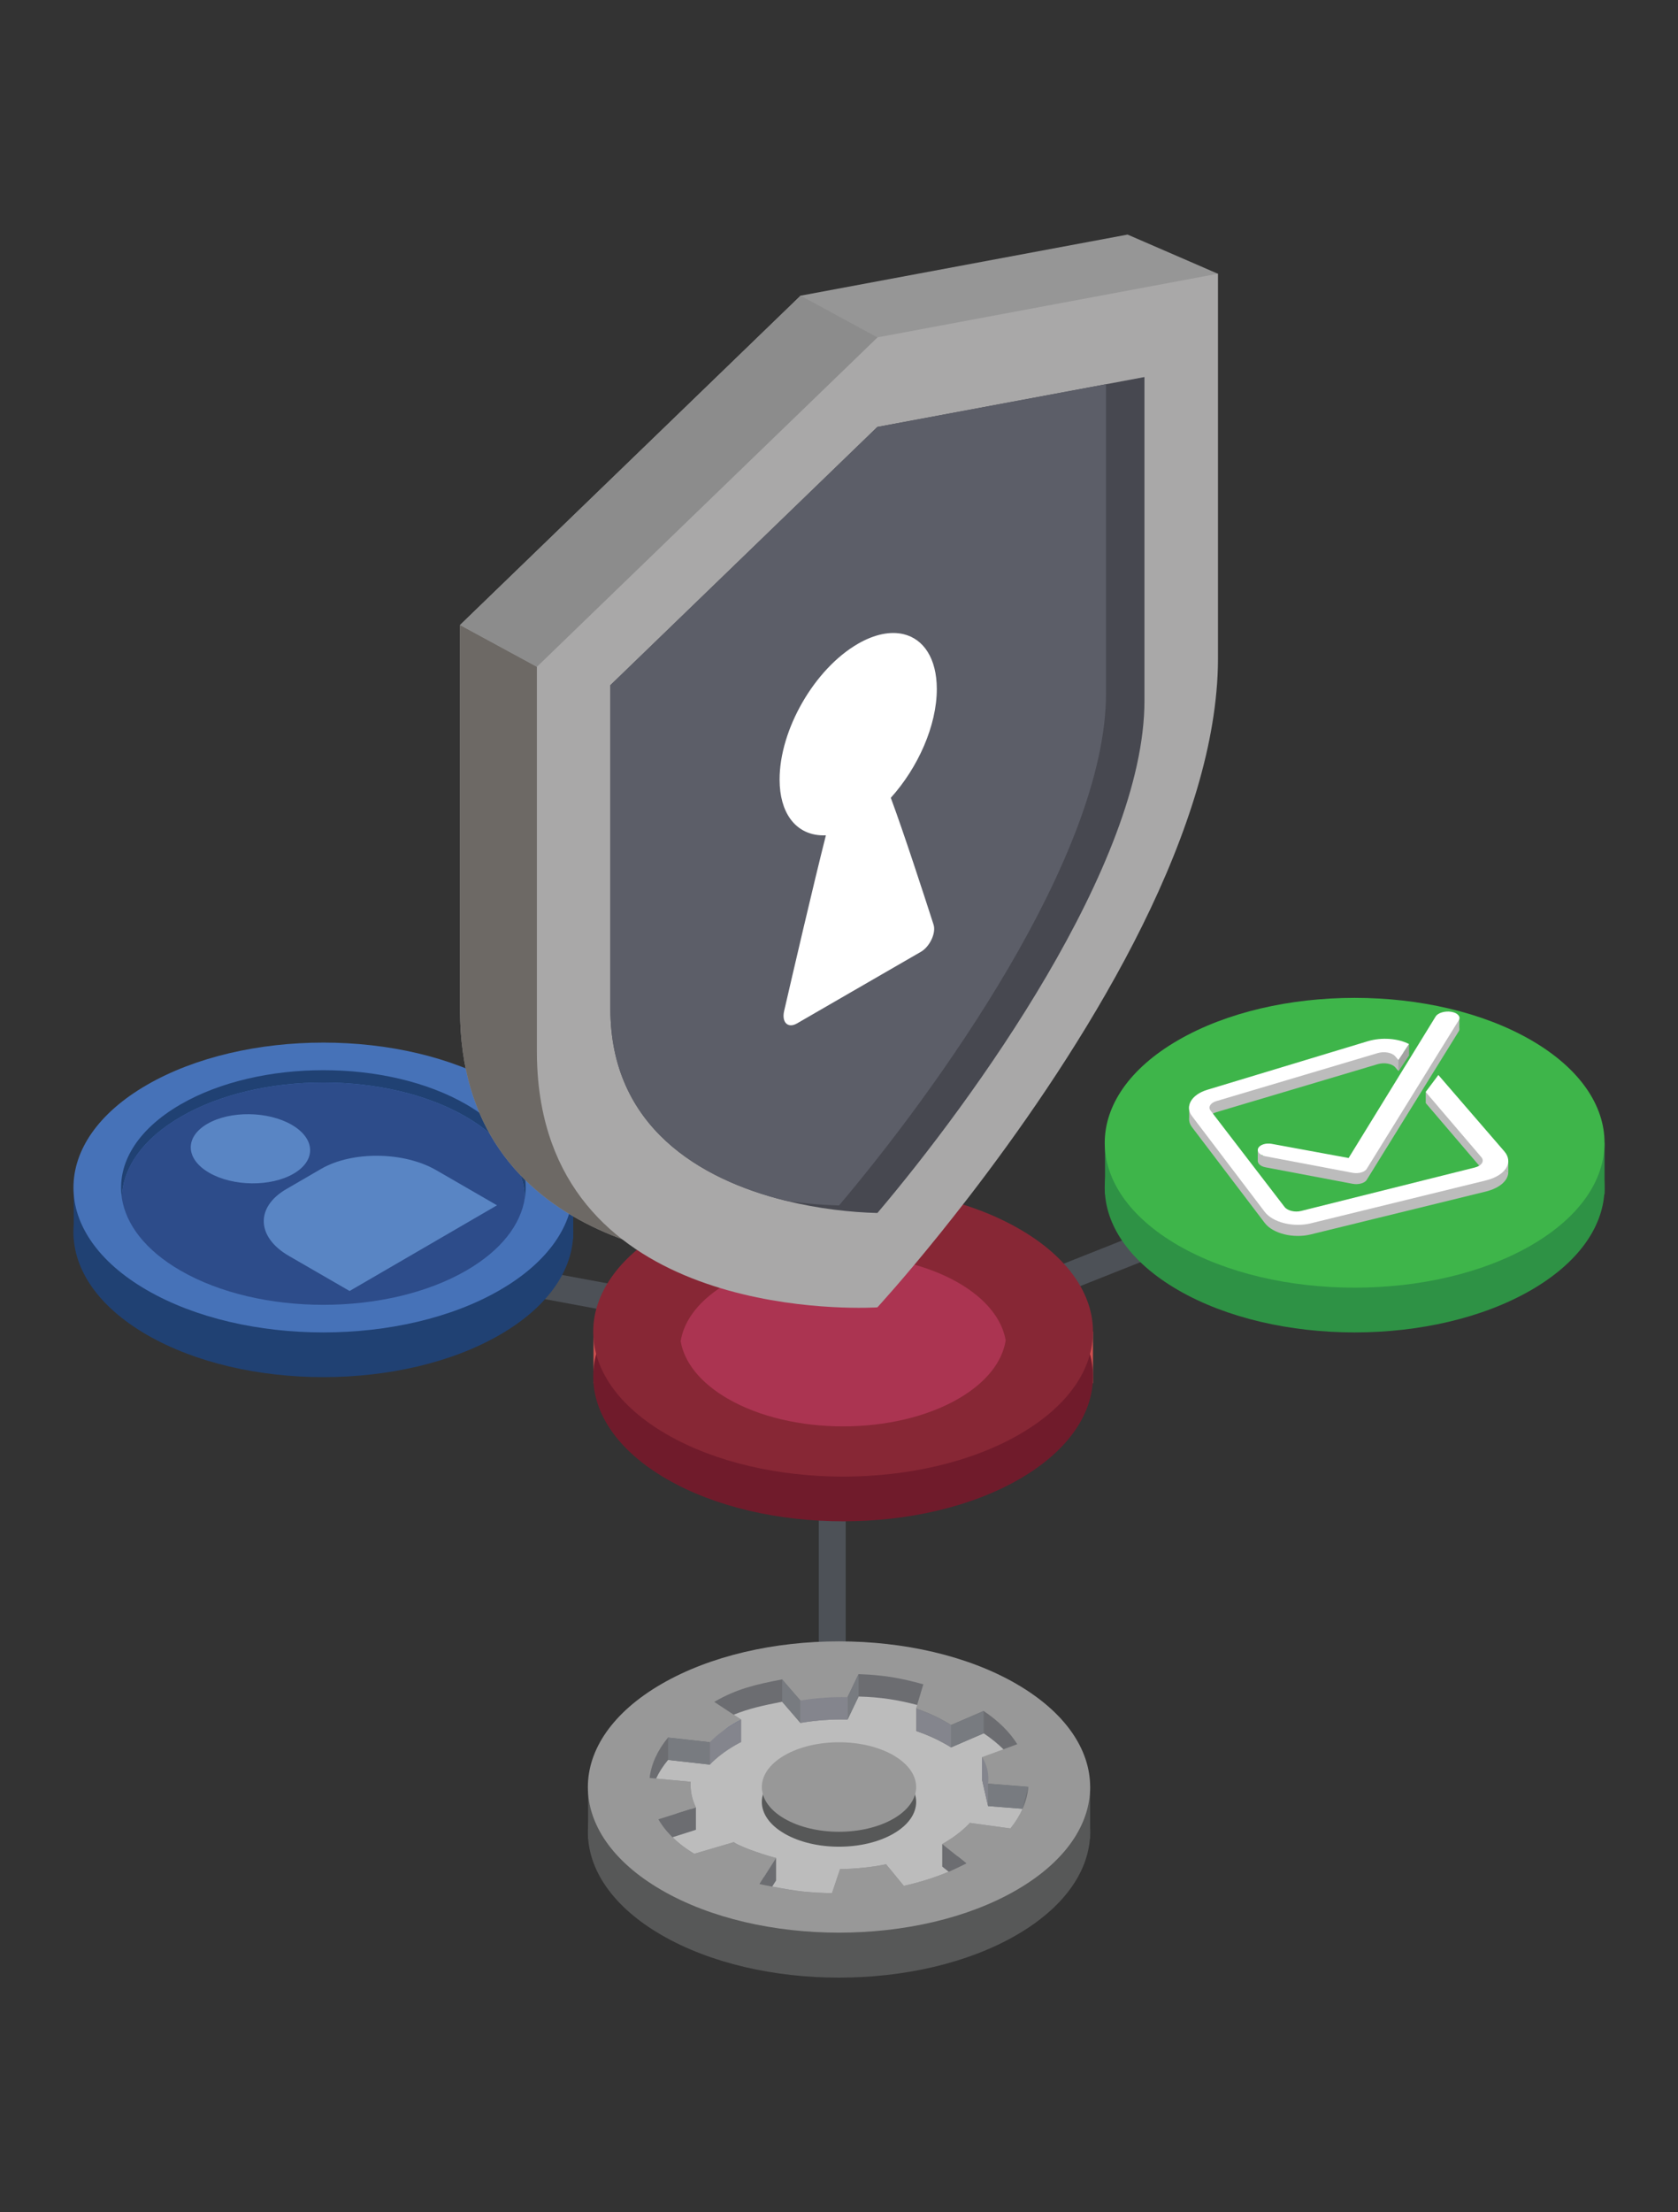 <?xml version="1.0" encoding="UTF-8"?><svg id="Layer_2" xmlns="http://www.w3.org/2000/svg" viewBox="0 0 623.62 821.76"><rect x="0" y="0" width="623.62" height="821.76" fill="#333333" stroke="none"/><defs><style>.cls-1{fill:#2d4c8a;}.cls-2{fill:#a3a3a2;}.cls-3{fill:#6d6965;}.cls-4{fill:#989898;}.cls-5{fill:#4672b8;}.cls-6{fill:#872735;}.cls-7{fill:#2e9245;}.cls-8{fill:#3eb54a;}.cls-9{fill:#fff;}.cls-10{fill:#bcbcbc;}.cls-11,.cls-12{fill:none;}.cls-13{fill:#5c5e68;}.cls-14{fill:#5985c4;}.cls-15{fill:#cd4f4f;}.cls-15,.cls-16,.cls-12,.cls-17{isolation:isolate;}.cls-18{fill:#84858d;}.cls-19{fill:#701b2b;}.cls-12{stroke:#4d5157;stroke-miterlimit:10;stroke-width:10px;}.cls-20{fill:#474850;}.cls-21{fill:#969696;}.cls-22{fill:#204173;}.cls-23{fill:#293883;}.cls-24{fill:#8c8c8c;}.cls-25{fill:#6c6d71;}.cls-26{fill:#ab3451;}.cls-27{fill:#787b80;}.cls-28{fill:#a9a8a8;}.cls-17{fill:#575858;}</style></defs><g id="Home_Page"><line class="cls-12" x1="309.29" y1="560.08" x2="309.29" y2="651.21"/><line class="cls-12" x1="178.87" y1="473.12" x2="313.33" y2="498.06"/><line class="cls-12" x1="441.9" y1="456.31" x2="336.72" y2="498.06"/><rect class="cls-15" x="220.57" y="494.67" width="185.64" height="19.13"/><path class="cls-19" d="M379.02,473.23c18.95,10.99,27.99,25.54,27.13,39.93-.79,13.14-9.83,26.15-27.13,36.18-36.26,21.03-95.06,21.04-131.34.02-18.14-10.51-27.22-24.29-27.22-38.07s9.07-27.56,27.22-38.07c36.28-21.02,95.08-21.01,131.34.01Z"/><path class="cls-6" d="M379.02,456.62c36.25,21.02,36.25,55.09,0,76.11-36.26,21.03-95.06,21.04-131.34.02-36.29-21.02-36.29-55.12,0-76.14,36.28-21.02,95.08-21.01,131.34.01Z"/><path class="cls-26" d="M373.76,497.91c-1.25,7.89-7.08,15.58-17.51,21.63-23.69,13.74-62.11,13.75-85.81.01-10.3-5.97-16.13-13.54-17.48-21.33,1.25-7.9,7.09-15.6,17.53-21.64,23.7-13.74,62.12-13.73,85.81,0,10.29,5.96,16.11,13.54,17.46,21.32Z"/><rect class="cls-7" x="410.68" y="424.5" width="185.64" height="19.13"/><path class="cls-7" d="M569.13,403.06c18.95,10.99,27.99,25.54,27.13,39.93-.79,13.14-9.83,26.15-27.13,36.18-36.26,21.03-95.06,21.04-131.34.02-18.14-10.51-27.22-24.29-27.22-38.07,0-13.78,9.07-27.56,27.22-38.07,36.28-21.02,95.08-21.01,131.34.01Z"/><path class="cls-8" d="M569.13,386.44c36.25,21.02,36.25,55.09,0,76.11-36.26,21.03-95.06,21.04-131.34.02-36.29-21.02-36.29-55.12,0-76.14,36.28-21.02,95.08-21.01,131.34.01Z"/><path class="cls-10" d="M441.95,416.25v-1.21c-.06.4-.06.8,0,1.21Z"/><polygon class="cls-10" points="560.55 431.25 560.55 435.42 558.33 434.06 559.59 432.47 560.55 431.25"/><path class="cls-10" d="M505.72,439.66c-.92.24-2,.28-3.05.08l-32.34-6.12c-2.13-.4-3.34-1.76-2.72-3.03.62-1.28,2.85-1.99,4.99-1.6l28.61,5.26,32.35-52.58c.84-1.34,3.43-2.12,5.8-1.73,2.38.39,3.62,1.81,2.76,3.17l-34.19,55.18c-.4.64-1.21,1.12-2.21,1.37Z"/><path class="cls-10" d="M560.55,435.42c-.02,3.04-3.11,5.91-8.37,7.2l-65.1,15.94c-6.44,1.58-14.08-.35-17.04-4.27l-27.03-35.58c-.61-.79-.95-1.62-1.06-2.45v-5.3l1.33,1.25c1.16-1.37,3.02-2.55,5.45-3.28l59.58-18.02c5.23-1.58,11.34-1.07,15.37,1.03l-3.96,5.92-1.19-1.39c-1.17-1.37-4.08-1.88-6.5-1.17l-60.05,17.86c-2.14.63-3.06,2.21-2.06,3.52l27.47,35.75c1.08,1.4,3.82,2.08,6.12,1.51l64.58-16.14c2.6-.65,3.7-2.38,2.44-3.86l-20.66-24.19v-4.09l29.19,26.12c.2.23.38.46.53.7l-1.25,1.59,2.21,1.36Z"/><polygon class="cls-2" points="523.67 391.94 523.67 387.85 519.72 393.77 519.72 397.86 523.67 391.94"/><polygon class="cls-10" points="467.44 427.24 467.45 431.25 470.57 431.25 467.44 427.24"/><polygon class="cls-10" points="542.34 381.87 542.38 377.6 540.55 380.62 542.34 381.87"/><g class="cls-16"><path class="cls-9" d="M529.86,405.65l20.66,24.19c1.26,1.48.16,3.21-2.44,3.86l-64.57,16.14c-2.3.57-5.04-.1-6.12-1.51l-27.47-35.76c-1-1.31-.08-2.88,2.06-3.52l60.04-17.86c2.41-.72,5.33-.2,6.49,1.17l1.19,1.39,3.95-5.92c-4.02-2.11-10.14-2.62-15.36-1.04l-59.58,18.02c-5.92,1.79-8.46,6.16-5.71,9.78l27.03,35.58c2.97,3.91,10.6,5.84,17.04,4.27l65.1-15.94c7.35-1.8,10.47-6.69,6.88-10.84l-24.49-28.34-4.71,6.3Z"/><path class="cls-9" d="M505.72,435.57c-.92.24-2,.28-3.05.08l-32.34-6.12c-2.13-.4-3.34-1.76-2.72-3.03.62-1.28,2.85-1.99,4.99-1.6l28.61,5.26,32.35-52.58c.84-1.34,3.43-2.12,5.8-1.73,2.38.39,3.62,1.81,2.76,3.17l-34.19,55.18c-.4.64-1.21,1.12-2.21,1.37Z"/></g><rect class="cls-22" x="27.4" y="441.11" width="185.64" height="19.13"/><path class="cls-22" d="M185.86,419.67c18.95,10.99,27.99,25.54,27.13,39.93-.79,13.14-9.83,26.15-27.13,36.18-36.26,21.03-95.06,21.04-131.34.02-18.14-10.51-27.22-24.29-27.22-38.07,0-13.78,9.07-27.56,27.22-38.07,36.28-21.02,95.08-21.01,131.34.01Z"/><path class="cls-5" d="M185.86,403.06c36.25,21.02,36.25,55.09,0,76.11-36.26,21.03-95.06,21.04-131.34.02-36.29-21.02-36.29-55.12,0-76.14,36.28-21.02,95.08-21.01,131.34.01Z"/><path class="cls-22" d="M195.06,444.97c-.22-10.92-7.54-21.81-21.91-30.15-29.24-16.95-76.66-16.96-105.91,0-14.42,8.35-21.73,19.26-21.94,30.2-1.92-12.42,5.33-25.22,21.74-34.73,29.37-17.01,76.98-17.01,106.33.01,16.36,9.48,23.61,22.26,21.71,34.66Z"/><path class="cls-1" d="M195.06,444.97c-1.48,9.83-8.72,19.43-21.71,26.96-29.35,17.02-76.96,17.03-106.33.01-12.98-7.51-20.22-17.09-21.74-26.92.21-10.95,7.53-21.86,21.94-30.2,29.25-16.95,76.68-16.95,105.91,0,14.38,8.33,21.69,19.22,21.91,30.15Z"/><path class="cls-14" d="M108.41,417.82c8.85,5.12,9.16,13.25.69,18.17-8.47,4.92-22.51,4.76-31.36-.35-8.85-5.12-9.16-13.25-.69-18.17,8.47-4.92,22.51-4.76,31.36.35Z"/><path class="cls-14" d="M184.71,447.73l-54.79,31.83-22.59-13.05c-12.02-6.95-12.45-18.1-.94-24.79l12.95-7.52c11.51-6.68,30.76-6.47,42.78.48l22.59,13.05Z"/><path class="cls-21" d="M297.54,109.83l121.52-22.69,33.59,14.56-28.56,34.1v93.24c0,103.52-126.55,241.1-126.55,241.1,0,0-2.94.19-7.95.17-27.72-.21-118.63-7.54-118.63-95.26,0-103.48,0-142.87,0-142.87l126.58-122.35Z"/><path class="cls-3" d="M199.53,247.68l90.06,222.63c-27.72-.21-118.63-7.54-118.63-95.26,0-103.48,0-142.87,0-142.87l28.56,15.5Z"/><path class="cls-28" d="M199.53,247.68s0,12.95,0,43.51v99.34c0,2,.04,3.93.14,5.85.3,6.3,1.1,12.16,2.32,17.6,17.6,78.75,124.08,71.66,124.08,71.66,0,0,9.54-10.34,23.35-27.5,3.37-4.19,6.98-8.77,10.8-13.71,17.9-23.23,39.75-54.31,57.73-87.82,8.98-16.75,16.97-34.1,23.01-51.42,5.72-16.3,9.7-32.57,11.11-48.23.4-4.19.59-8.33.59-12.42v-23.57c0-85.93,0-119.29,0-119.29l-126.58,23.65-45.59,44.07-15.2,14.69-2.95,2.84-10.43,10.07-40.71,39.37-11.67,11.28Z"/><path class="cls-20" d="M326.08,158.59l84.97-15.86,14.28-2.67v120.24c0,60.62-63.85,148.52-99.25,190.29-9.82-.25-21.87-1.55-34.11-4.58-31.82-7.86-65.12-27.46-65.12-71.25v-120.24s99.23-95.93,99.23-95.93Z"/><path class="cls-13" d="M326.08,158.59l84.97-15.86v114.76c0,60.62-63.85,148.52-99.23,190.29-5.96-.15-12.73-.69-19.86-1.77-31.82-7.86-65.12-27.46-65.12-71.25v-120.24s99.23-95.93,99.23-95.93Z"/><polygon class="cls-24" points="297.54 109.83 326.08 125.34 199.53 247.68 170.97 232.17 297.54 109.83"/><path class="cls-9" d="M318.82,239.16c6.32-3.65,12.15-4.72,16.93-3.6,7.49,1.77,12.38,8.99,12.41,20.33.03,13.59-6.98,29.27-17.1,40.47,4.94,13.31,12.38,36.23,15.9,47.14.98,3.08-1.41,8.15-4.71,10.06l-19.62,11.33-6.84,3.95-19.62,11.34c-3.35,1.93-5.71-.4-4.76-4.59,3.46-14.94,10.74-46.39,15.53-65.3-5.57.27-10.22-1.9-13.27-6.17-2.48-3.48-3.93-8.37-3.94-14.47-.05-18.6,12.97-41.17,29.08-50.48"/><rect class="cls-17" x="218.57" y="663.82" width="186.58" height="19.22"/><path class="cls-17" d="M377.83,642.28c19.04,11.04,28.13,25.67,27.27,40.13-.79,13.21-9.88,26.28-27.27,36.36-36.44,21.13-95.54,21.15-132,.02-18.24-10.56-27.35-24.41-27.35-38.26s9.12-27.7,27.35-38.27c36.46-21.13,95.56-21.12,132,.01Z"/><path class="cls-4" d="M377.83,625.57c36.43,21.12,36.43,55.37,0,76.49-36.44,21.13-95.54,21.15-132,.02-36.47-21.13-36.47-55.4,0-76.53,36.46-21.13,95.56-21.12,132,.01Z"/><path class="cls-25" d="M382.19,663.78c-.25,2.72-.95,5.46-2.16,8.12-1.09,2.49-2.6,4.93-4.51,7.31l-15.07-2.07c-2.41,2.58-5.43,4.98-9.13,7.2-.39.22-.76.45-1.15.67l5.71,4.54,3.25,2.6c-2.1,1.12-4.26,2.16-6.53,3.11-5.24,2.21-10.87,3.98-16.72,5.26l-6.58-8.01c-5.54,1.12-11.31,1.71-17.11,1.79l-3,8.93c-3.7-.03-7.37-.25-11.01-.62-2.46-.25-7.25-1.06-11.26-1.82-1.82-.34-3.5-.67-4.68-.95,0,0,.73-1.15,1.68-2.66,1.74-2.72,4.26-6.64,4.48-7.03-2.35-.5-12.74-3.75-15.71-5.85-.5.14-14.67,4.31-14.67,4.31-3.47-2.04-6.1-4.2-8.09-6.13-3.08-3.02-4.62-5.57-5.24-6.67l11.99-3.78,1.93-.62c-1.48-3.11-2.13-6.33-1.93-9.55l-12.85-1.2-2.41-.22c.62-5.15,2.91-10.25,6.86-15.01l15.51,1.74v8.32c2.46-2.58,5.6-4.98,9.35-7.17.73-.42,1.48-.84,2.27-1.23v-8.32l-2.74-1.82-7.23-4.76c8.23-4.76,14.95-6.39,25.23-8.35l6.78,7.84v8.32c5.71-.98,11.65-1.4,17.53-1.26v-8.32l4.09-8.54c9.1.28,15.74,1.46,24.08,3.78l-2.3,7.67-.39,1.34c.76.25,1.51.53,2.24.81,2.91,1.09,5.66,2.35,8.23,3.81,1.2.67,1.43.78,2.49,1.51l12.13-5.24c5.57,3.72,9.75,7.9,12.52,12.35l-5.15,1.9-7.98,2.91c1.23,2.44,1.99,4.98,2.21,7.51.06.78.06,1.57.03,2.32l14.98,1.2Z"/><path class="cls-23" d="M268.93,642.81c1.32-.98,2.72-1.9,4.23-2.77.73-.45,1.48-.84,2.27-1.26l-6.5,4.03Z"/><path class="cls-10" d="M380.03,671.9c-1.09,2.49-2.6,4.93-4.51,7.31l-15.07-2.07c-2.41,2.58-5.43,4.98-9.13,7.2-.39.22-.76.45-1.15.67l5.71,4.54c-1.4,1.09-2.91,2.13-4.56,3.11-.39.22-.76.45-1.15.67l2.44,1.93c-5.24,2.21-10.87,3.98-16.72,5.26l-6.58-8.01c-5.54,1.12-11.31,1.71-17.11,1.79l-3,8.93c-3.7-.03-7.37-.25-11.01-.62-2.46-.25-7.25-1.06-11.26-1.82.78-1.23,1.37-2.13,1.48-2.32-.78-.17-2.46-.64-4.48-1.29,1.74-2.72,4.26-6.64,4.48-7.03-2.35-.5-12.74-3.75-15.71-5.85-.5.14-14.67,4.31-14.67,4.31-3.47-2.04-6.1-4.2-8.09-6.13l8.68-2.77c-1.2-2.52-1.85-5.07-1.93-7.67l1.93-.62c-1.48-3.11-2.13-6.33-1.93-9.55l-12.85-1.2c1.09-2.35,2.6-4.68,4.45-6.92l15.51,1.74c2.46-2.58,5.6-4.98,9.35-7.17.73-.42,1.48-.84,2.27-1.23v-8.32l-2.74-1.82c5.43-2.21,10.87-3.44,18.01-4.82l6.78,7.87c5.71-.98,11.65-1.4,17.53-1.26l4.09-8.54c8.26.22,14.48,1.23,21.79,3.14l-.39,1.34v8.32c3.72,1.26,7.25,2.8,10.47,4.62,1.2.67,1.43.78,2.49,1.48l12.13-5.24c2.8,1.88,5.27,3.89,7.37,5.97l-7.98,2.91v8.32l2.24,9.83,12.83,1.01Z"/><path class="cls-18" d="M353.45,640.82v8.29c-1.06-.7-1.29-.81-2.49-1.48-3.22-1.82-6.75-3.36-10.47-4.62v-8.32c.76.25,1.51.53,2.24.81,2.91,1.09,5.66,2.35,8.23,3.81,1.2.67,1.43.78,2.49,1.51Z"/><polygon class="cls-25" points="258.63 679.72 258.63 671.43 251.51 673.68 258.63 679.72"/><polygon class="cls-25" points="288.43 690.16 288.43 698.48 286.94 700.8 283.95 697.19 288.43 690.16"/><polygon class="cls-25" points="350.18 685.01 350.18 693.33 352.61 695.26 359.14 692.15 350.18 685.01"/><polygon class="cls-27" points="367.2 662.58 367.2 670.89 380.03 671.9 382.19 663.78 367.2 662.58"/><path class="cls-18" d="M367.2,662.58v8.32l-2.24-9.83v-8.32c3.16,4.62,2.24,9.83,2.24,9.83Z"/><path class="cls-18" d="M275.43,638.77v8.32c-.78.39-1.54.81-2.27,1.23-3.75,2.18-6.89,4.59-9.35,7.17v-8.32c1.48-1.51,3.19-3,5.12-4.37,1.32-.98,2.72-1.9,4.23-2.77.73-.45,1.48-.84,2.27-1.26Z"/><polygon class="cls-27" points="290.69 623.85 290.69 632.14 297.47 640.01 297.47 631.69 290.69 623.85"/><polygon class="cls-27" points="315 630.43 315 638.75 319.09 630.2 319.09 621.89 315 630.43"/><path class="cls-18" d="M315,630.43v8.32c-5.88-.14-11.82.28-17.53,1.26v-8.32c5.71-.95,11.65-1.37,17.53-1.26Z"/><polygon class="cls-27" points="365.58 635.58 365.58 643.87 353.45 649.11 353.45 640.82 365.58 635.58"/><polygon class="cls-27" points="248.3 645.44 248.3 653.76 263.81 655.49 263.81 647.17 248.3 645.44"/><path class="cls-17" d="M332.09,657.62c11.19,6.49,11.19,17.01,0,23.5-11.2,6.49-29.35,6.5-40.55,0-11.21-6.49-11.21-17.02,0-23.51,11.2-6.49,29.36-6.49,40.55,0Z"/><path class="cls-4" d="M332.09,652.07c11.19,6.49,11.19,17.01,0,23.5-11.2,6.49-29.35,6.5-40.55,0-11.21-6.49-11.21-17.02,0-23.51,11.2-6.49,29.36-6.49,40.55,0Z"/><rect class="cls-11" width="623.62" height="821.76"/></g></svg>